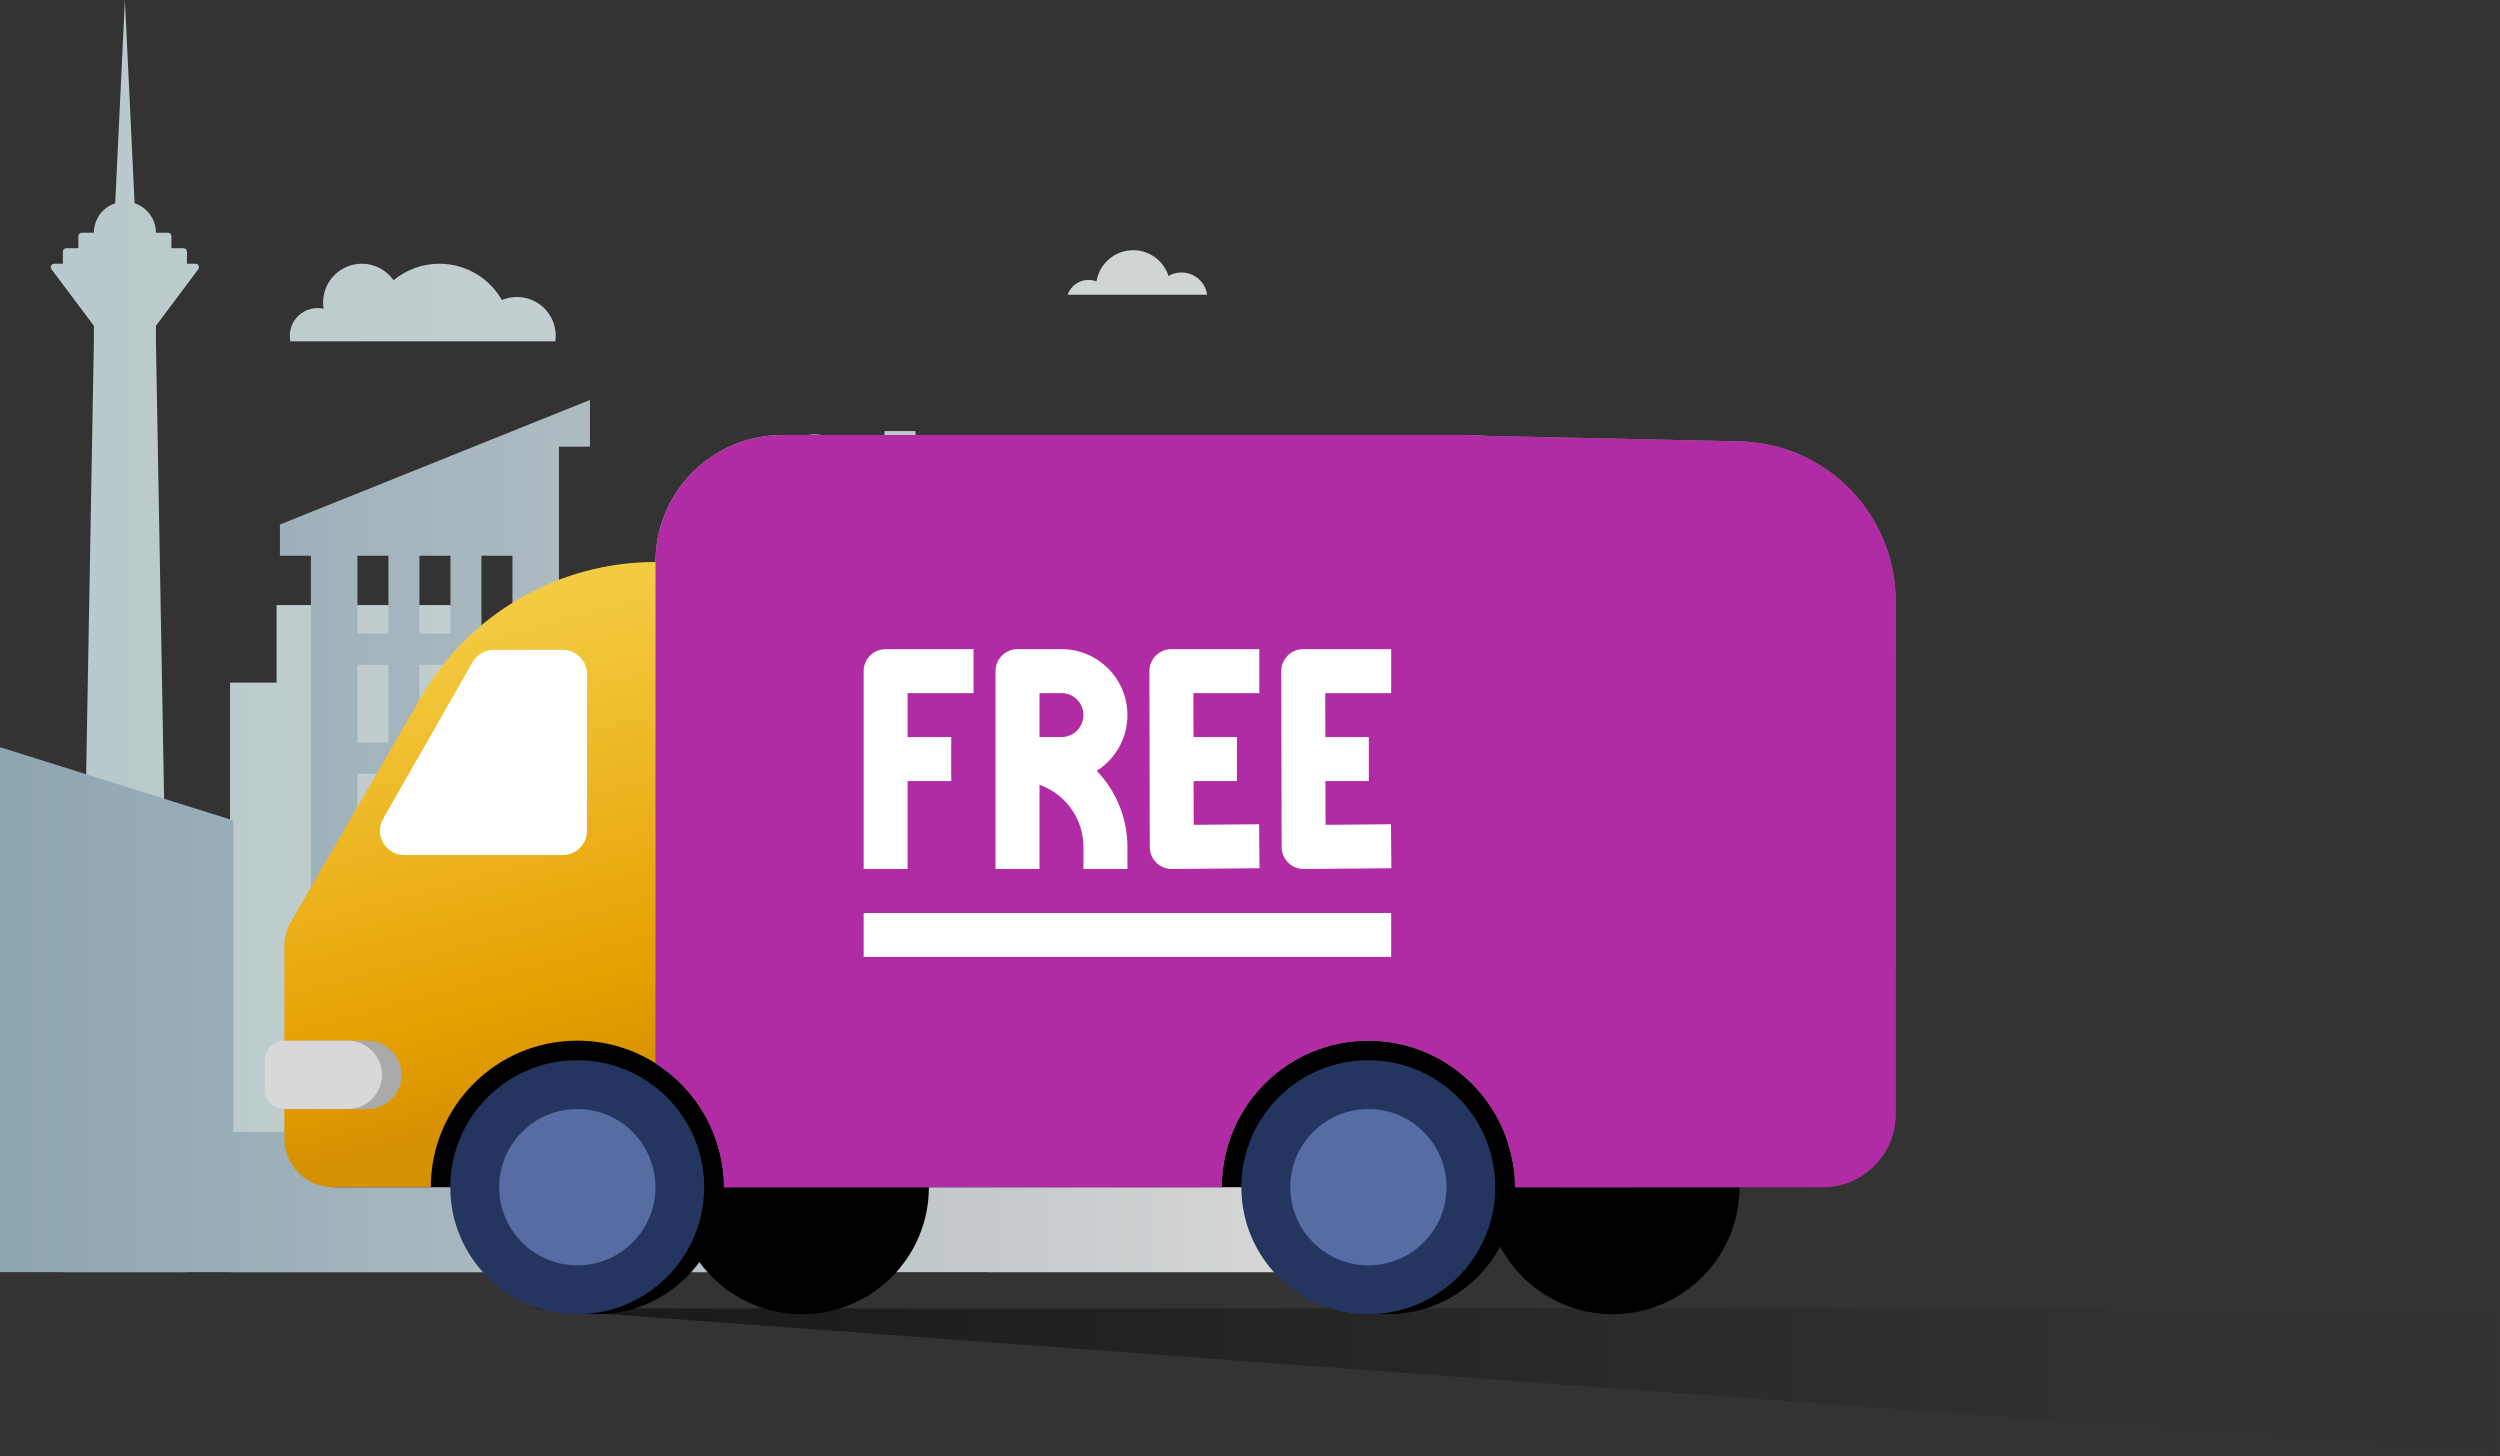 <svg xmlns="http://www.w3.org/2000/svg" width="103" height="60" viewBox="0 0 103 60" fill="none"><rect x="0" y="0" width="103" height="60" fill="#333333" stroke="none"/><g clip-path="url(#clip0_8551_116)"><g style="mix-blend-mode:multiply" opacity="0.8"><path d="M41.74 39.879V29.433L38.607 28.389H33.386L30.253 29.433V39.879L19.064 48.833V24.928H13.952V21.732H13.312V24.928H11.396V28.124H9.479V52.412H11.396H14.591H19.064H30.253H31.297L32.819 45.56C33.15 44.07 34.471 43.011 35.996 43.011C37.521 43.011 38.842 44.07 39.172 45.56L40.695 52.412H41.738H57.401L41.74 39.879Z" fill="url(#paint0_linear_8551_116)"></path><path d="M8.057 10.866H7.702V10.369C7.702 10.291 7.638 10.227 7.56 10.227H7.063V9.73C7.063 9.652 6.999 9.588 6.921 9.588H6.424C6.424 9.021 6.054 8.541 5.545 8.373L5.146 0L4.747 8.373C4.237 8.541 3.868 9.021 3.868 9.588H3.371C3.293 9.588 3.229 9.652 3.229 9.73V10.227H2.732C2.654 10.227 2.59 10.291 2.59 10.369V10.866H2.235C2.118 10.866 2.051 10.999 2.121 11.093L3.868 13.423V14.062L3.229 49.856H2.411C2.199 49.856 2.063 50.077 2.157 50.266L2.59 51.134V52.413H7.702V51.134L8.135 50.266C8.229 50.077 8.092 49.856 7.881 49.856H7.063L6.424 14.062V13.423L8.17 11.093C8.24 10.999 8.173 10.866 8.057 10.866Z" fill="url(#paint1_linear_8551_116)"></path><path d="M22.877 14.062C22.889 13.987 22.896 13.912 22.896 13.833C22.896 12.951 22.18 12.236 21.298 12.236C21.078 12.236 20.869 12.28 20.678 12.361C20.167 11.469 19.205 10.866 18.103 10.866C17.386 10.866 16.727 11.122 16.215 11.545C15.925 11.135 15.449 10.866 14.908 10.866C14.026 10.866 13.311 11.582 13.311 12.464C13.311 12.552 13.319 12.637 13.334 12.721C13.252 12.703 13.169 12.693 13.082 12.693C12.452 12.693 11.94 13.204 11.94 13.835C11.94 13.913 11.949 13.99 11.963 14.063H22.877V14.062Z" fill="url(#paint2_linear_8551_116)"></path><path d="M48.675 11.225C48.481 11.225 48.299 11.278 48.143 11.369C47.944 10.752 47.367 10.308 46.686 10.308C45.925 10.308 45.293 10.864 45.175 11.593C45.074 11.555 44.963 11.532 44.848 11.532C44.449 11.532 44.11 11.788 43.983 12.144H49.734C49.661 11.624 49.215 11.225 48.675 11.225Z" fill="url(#paint3_linear_8551_116)"></path><path d="M36.863 19.724C36.669 19.724 36.493 19.8 36.362 19.924C36.176 19.586 35.817 19.359 35.404 19.359C35.274 19.359 35.151 19.383 35.036 19.424C35.037 19.403 35.039 19.381 35.039 19.359C35.039 18.552 34.384 17.897 33.578 17.897C32.771 17.897 32.116 18.552 32.116 19.359C31.511 19.359 31.021 19.849 31.021 20.454H37.595C37.593 20.05 37.267 19.724 36.863 19.724Z" fill="url(#paint4_linear_8551_116)"></path><path fill-rule="evenodd" clip-rule="evenodd" d="M53.047 43.428L47.298 40.22V21.611H47.937V20.328H45.383V18.403H38.996V20.328H37.718V17.761H36.441V20.328H34.525V21.611H35.164V47.92H30.054V48.562H23.029V18.403H24.306V16.478L11.532 21.611V22.895H12.81V46.637H9.616V33.803L-0.603 30.595V33.803H-2.519V22.895H-1.241V20.97H-2.519H-10.822V19.045H-14.654V20.97H-15.931V22.895H-14.654V41.504H-17.208V26.103H-16.57V23.537L-28.066 25.462V26.103H-27.427V49.845H-28.705V35.087H-35.091V44.712H-41.478V49.845H-42.756V25.462H-42.117V24.82H-44.033V22.253H-44.672V20.97H-45.31V19.686H-45.949V20.97H-46.588V22.253H-47.226V24.82H-48.504V22.895H-49.142V24.82H-49.781V20.97H-50.42V24.82H-51.697V25.462H-51.059V42.787H-52.974V40.22L-60 37.012V49.845V52.412H53.118V49.845H53.047V43.428ZM-44.672 26.745H-44.033V34.445H-44.672V26.745ZM21.113 22.895H19.835V26.103H21.113V22.895ZM19.835 27.386H21.113V30.595H19.835V27.386ZM21.113 31.878H19.835V35.087H21.113V31.878ZM19.835 36.37H21.113V39.578H19.835V36.37ZM21.113 40.862H19.835V44.07H21.113V40.862ZM17.281 22.895H18.558V26.103H17.281V22.895ZM18.558 27.386H17.281V30.595H18.558V27.386ZM17.281 31.878H18.558V35.087H17.281V31.878ZM18.558 36.37H17.281V39.578H18.558V36.37ZM17.281 40.862H18.558V44.07H17.281V40.862ZM16.003 22.895H14.726V26.103H16.003V22.895ZM14.726 27.386H16.003V30.595H14.726V27.386ZM16.003 31.878H14.726V35.087H16.003V31.878ZM14.726 36.37H16.003V39.578H14.726V36.37ZM16.003 40.862H14.726V44.07H16.003V40.862ZM-22.317 27.386H-21.679V28.028H-22.317V27.386ZM-21.679 28.67H-22.317V29.312H-21.679V28.67ZM-22.317 29.953H-21.679V30.595H-22.317V29.953ZM-21.679 31.237H-22.317V31.878H-21.679V31.237ZM-23.595 27.386H-22.956V28.028H-23.595V27.386ZM-22.956 28.67H-23.595V29.312H-22.956V28.67ZM-23.595 29.953H-22.956V30.595H-23.595V29.953ZM-22.956 31.237H-23.595V31.878H-22.956V31.237ZM-24.872 27.386H-24.233V28.028H-24.872V27.386ZM-24.233 28.67H-24.872V29.312H-24.233V28.67ZM-24.872 29.953H-24.233V30.595H-24.872V29.953ZM-24.233 31.237H-24.872V31.878H-24.233V31.237ZM-26.15 27.386H-25.511V28.028H-26.15V27.386ZM-25.511 28.67H-26.15V29.312H-25.511V28.67ZM-26.15 29.953H-25.511V30.595H-26.15V29.953ZM-25.511 31.237H-26.15V31.878H-25.511V31.237Z" fill="url(#paint5_linear_8551_116)"></path></g><rect x="13.724" y="40.461" width="60.756" height="8.452" fill="black"></rect><ellipse cx="5.231" cy="5.232" rx="5.231" ry="5.232" transform="matrix(-1 0 0 1 38.27 43.68)" fill="black"></ellipse><ellipse cx="5.231" cy="5.232" rx="5.231" ry="5.232" transform="matrix(-1 0 0 1 71.666 43.68)" fill="black"></ellipse><path fill-rule="evenodd" clip-rule="evenodd" d="M21.825 53.905H120V61.15L21.825 53.905Z" fill="url(#paint6_linear_8551_116)"></path><path fill-rule="evenodd" clip-rule="evenodd" d="M64.232 48.912C63.199 48.912 62.336 48.126 62.241 47.097L59.541 17.922L71.662 18.185C75.24 18.262 78.101 21.185 78.101 24.764V45.912C78.101 47.569 76.757 48.912 75.101 48.912H64.232Z" fill="url(#paint7_linear_8551_116)"></path><path fill-rule="evenodd" clip-rule="evenodd" d="M27.006 43.806C28.697 44.876 29.82 46.763 29.82 48.912C29.82 48.912 29.82 48.912 29.82 48.912H50.34V48.912C50.34 45.578 53.042 42.875 56.375 42.875C59.708 42.875 62.41 45.578 62.41 48.912V48.912H67.242V24.764C67.242 20.985 64.178 17.922 60.4 17.922H32.238C29.349 17.922 27.006 20.264 27.006 23.154V43.806Z" fill="url(#paint8_linear_8551_116)"></path><g style="mix-blend-mode:overlay"><path fill-rule="evenodd" clip-rule="evenodd" d="M61.079 17.955L71.662 18.185C75.24 18.262 78.1 21.185 78.1 24.764V45.912C78.1 47.569 76.757 48.912 75.1 48.912H64.232C64.23 48.912 64.228 48.912 64.226 48.912H62.41V48.912C62.41 45.578 59.708 42.875 56.374 42.875C53.041 42.875 50.339 45.578 50.339 48.912V48.912H29.819V48.912C29.819 46.763 28.697 44.876 27.006 43.806V23.154C27.006 20.264 29.348 17.922 32.238 17.922L59.541 17.922L59.541 17.922H60.399C60.629 17.922 60.855 17.933 61.079 17.955Z" fill="#B12BA4"></path></g><path fill-rule="evenodd" clip-rule="evenodd" d="M54.6 28.556H57.316V26.745H53.694L53.588 26.751C53.137 26.803 52.787 27.187 52.788 27.652L52.804 34.899L52.81 34.998C52.861 35.454 53.249 35.807 53.718 35.803L57.324 35.771L57.308 33.959L54.613 33.983L54.608 32.179L56.395 32.18V30.368L54.605 30.367L54.6 28.556ZM57.316 39.426V37.615H35.583V39.426H57.316ZM48.261 26.745H51.883V28.556H49.167L49.172 30.367L50.962 30.368V32.18L49.175 32.179L49.18 33.983L51.875 33.959L51.891 35.771L48.285 35.803C47.816 35.807 47.427 35.454 47.377 34.998L47.371 34.899L47.355 27.652C47.354 27.187 47.704 26.803 48.155 26.751L48.261 26.745ZM37.394 28.556H40.11V26.745H36.488L36.383 26.751C35.932 26.803 35.583 27.186 35.583 27.651V35.803H37.394V32.179L39.19 32.18V30.368L37.394 30.367V28.556ZM43.733 26.745C45.233 26.745 46.45 27.961 46.45 29.462C46.45 30.367 46.008 31.168 45.328 31.662L45.184 31.758L45.25 31.826C45.953 32.589 46.398 33.593 46.445 34.701L46.45 34.897V35.803H44.638V34.897C44.638 33.777 43.961 32.815 42.993 32.399L42.827 32.334V35.803H41.016V27.651C41.016 27.186 41.366 26.803 41.816 26.751L41.922 26.745H43.733ZM42.827 28.556H43.732L43.838 28.562C44.288 28.614 44.638 28.997 44.638 29.461C44.638 29.962 44.233 30.367 43.732 30.367H42.827V28.556Z" fill="white"></path><path fill-rule="evenodd" clip-rule="evenodd" d="M11.715 46.912C11.715 48.017 12.611 48.912 13.715 48.912H17.749C17.749 45.578 20.451 42.875 23.785 42.875C24.969 42.875 26.073 43.216 27.005 43.806V23.154C23.021 23.154 19.338 25.277 17.342 28.726L11.984 37.983C11.808 38.288 11.715 38.633 11.715 38.985V46.912Z" fill="url(#paint9_linear_8551_116)"></path><path fill-rule="evenodd" clip-rule="evenodd" d="M15.786 33.732C15.405 34.399 15.886 35.228 16.654 35.228H23.186C23.738 35.228 24.186 34.781 24.186 34.228V27.776C24.186 27.224 23.738 26.776 23.186 26.776H20.34C19.981 26.776 19.65 26.969 19.472 27.28L15.786 33.732Z" fill="white"></path><ellipse cx="5.231" cy="5.232" rx="5.231" ry="5.232" transform="matrix(-1 0 0 1 62.411 43.68)" fill="black"></ellipse><ellipse cx="5.231" cy="5.232" rx="5.231" ry="5.232" transform="matrix(-1 0 0 1 29.82 43.68)" fill="black"></ellipse><ellipse cx="5.231" cy="5.232" rx="5.231" ry="5.232" transform="matrix(-1 0 0 1 61.606 43.68)" fill="#243560"></ellipse><ellipse cx="5.231" cy="5.232" rx="5.231" ry="5.232" transform="matrix(-1 0 0 1 29.014 43.68)" fill="#243560"></ellipse><ellipse cx="3.219" cy="3.22" rx="3.219" ry="3.22" transform="matrix(-1 0 0 1 59.597 45.692)" fill="#566CA2"></ellipse><ellipse cx="3.219" cy="3.22" rx="3.219" ry="3.22" transform="matrix(-1 0 0 1 27.005 45.692)" fill="#566CA2"></ellipse><path d="M11.714 43.68C11.714 43.236 12.074 42.876 12.519 42.876H15.133C15.911 42.876 16.542 43.506 16.542 44.284C16.542 45.062 15.911 45.693 15.133 45.693H12.519C12.074 45.693 11.714 45.333 11.714 44.888V43.68Z" fill="#AAAAAA"></path><path d="M10.909 43.68C10.909 43.236 11.27 42.876 11.714 42.876H14.329C15.107 42.876 15.737 43.506 15.737 44.284C15.737 45.062 15.107 45.693 14.329 45.693H11.714C11.27 45.693 10.909 45.333 10.909 44.888V43.68Z" fill="#D8D8D8"></path></g><defs><linearGradient id="paint0_linear_8551_116" x1="57.331" y1="3.775" x2="-46.689" y2="3.775" gradientUnits="userSpaceOnUse"><stop stop-color="white"></stop><stop offset="0.517" stop-color="#DBF0F2"></stop><stop offset="1" stop-color="white"></stop></linearGradient><linearGradient id="paint1_linear_8551_116" x1="57.331" y1="-420.252" x2="-46.69" y2="-420.252" gradientUnits="userSpaceOnUse"><stop stop-color="white"></stop><stop offset="0.517" stop-color="#DBF0F2"></stop><stop offset="1" stop-color="white"></stop></linearGradient><linearGradient id="paint2_linear_8551_116" x1="57.331" y1="-2.715" x2="-46.69" y2="-2.715" gradientUnits="userSpaceOnUse"><stop stop-color="white"></stop><stop offset="0.517" stop-color="#DBF0F2"></stop><stop offset="1" stop-color="white"></stop></linearGradient><linearGradient id="paint3_linear_8551_116" x1="57.331" y1="-5.384" x2="-46.689" y2="-5.384" gradientUnits="userSpaceOnUse"><stop stop-color="white"></stop><stop offset="0.517" stop-color="#DBF0F2"></stop><stop offset="1" stop-color="white"></stop></linearGradient><linearGradient id="paint4_linear_8551_116" x1="57.331" y1="-1.054" x2="-46.69" y2="-1.054" gradientUnits="userSpaceOnUse"><stop stop-color="white"></stop><stop offset="0.517" stop-color="#DBF0F2"></stop><stop offset="1" stop-color="white"></stop></linearGradient><linearGradient id="paint5_linear_8551_116" x1="53.401" y1="16.431" x2="-60.009" y2="16.431" gradientUnits="userSpaceOnUse"><stop stop-color="white"></stop><stop offset="0.512" stop-color="#9CBDCD"></stop><stop offset="1" stop-color="white"></stop></linearGradient><linearGradient id="paint6_linear_8551_116" x1="23.699" y1="57.458" x2="120" y2="57.458" gradientUnits="userSpaceOnUse"><stop stop-opacity="0.504"></stop><stop offset="0.683" stop-opacity="0.01"></stop></linearGradient><linearGradient id="paint7_linear_8551_116" x1="86.148" y1="17.922" x2="86.148" y2="48.912" gradientUnits="userSpaceOnUse"><stop stop-color="#909090"></stop><stop offset="1" stop-color="#575757"></stop></linearGradient><linearGradient id="paint8_linear_8551_116" x1="67.242" y1="48.912" x2="37.278" y2="10.01" gradientUnits="userSpaceOnUse"><stop stop-color="#818181"></stop><stop offset="0.417" stop-color="#939393"></stop><stop offset="1" stop-color="#C7C7C7"></stop></linearGradient><linearGradient id="paint9_linear_8551_116" x1="17.862" y1="46.718" x2="12.696" y2="27.607" gradientUnits="userSpaceOnUse"><stop offset="0" stop-color="#D69102"></stop><stop offset="0.208" stop-color="#E69F00"></stop><stop offset="1" stop-color="#F3CB41"></stop></linearGradient><clipPath id="clip0_8551_116"><rect width="102.857" height="60" fill="white"></rect></clipPath></defs></svg>